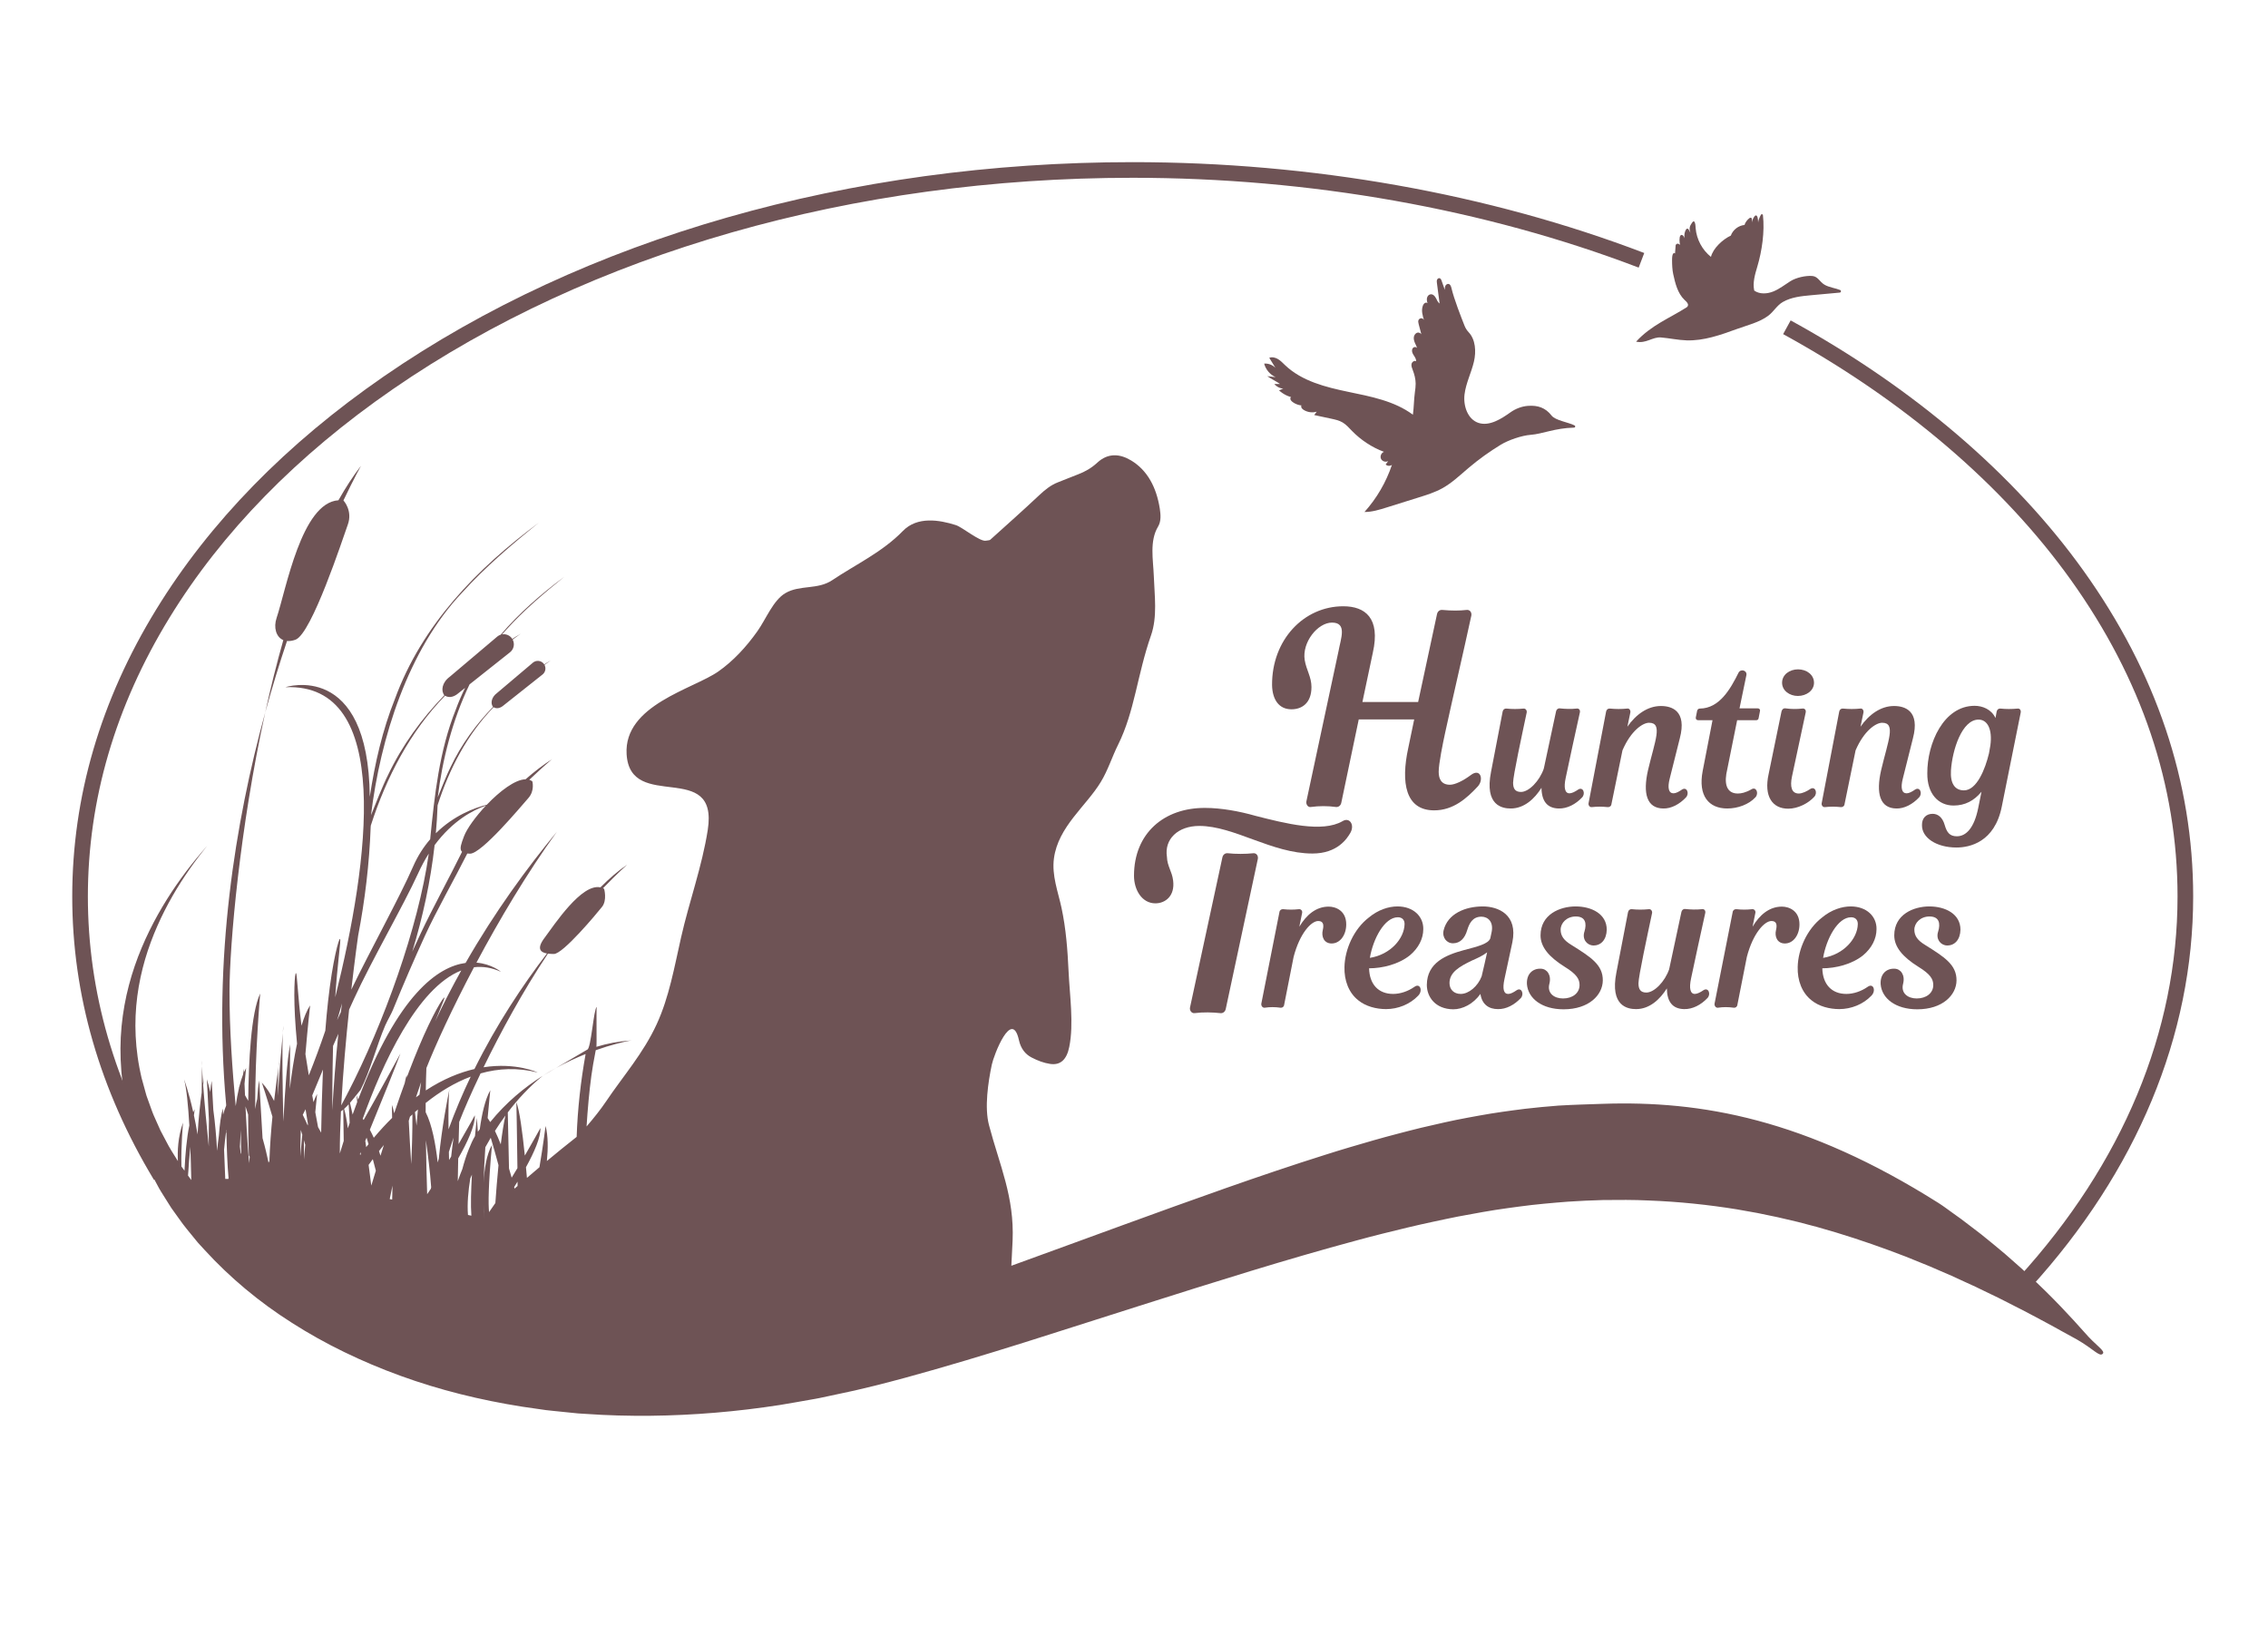<svg xmlns="http://www.w3.org/2000/svg" version="1.1" xmlns:xlink="http://www.w3.org/1999/xlink" xmlns:svgjs="http://svgjs.dev/svgjs" width="870.235" height="623.622"><svg version="1.1" id="SvgjsSvg1126" xmlns="http://www.w3.org/2000/svg" xmlns:xlink="http://www.w3.org/1999/xlink" x="0px" y="0px" viewBox="0 0 870.235 623.622" enable-background="new 0 0 870.235 623.622" xml:space="preserve">
<g>
	<path fill="#6e5355" d="M647.18,117.891c-6.593,4.208-13.588,6.837-19.407,13.18c3.853,0.828,6.281-1.881,9.551-1.611
		c3.268,0.27,6.495,0.999,9.772,1.111c6.656,0.228,13.108-2.081,19.367-4.358c3.946-1.436,8.637-2.552,11.997-5.069
		c2.14-1.601,3.304-3.959,5.619-5.292c3.247-1.868,7.111-2.251,10.841-2.593l11-1.008c0.535-0.049,0.643-0.774,0.148-0.986
		c-1.58-0.677-4.254-1.012-5.983-2.032c-1.905-1.125-2.522-3.188-4.729-3.361c-2.545-0.199-6.209,0.634-8.368,1.996
		c-2.16,1.361-4.185,2.983-6.55,3.94c-2.366,0.957-5.246,1.139-7.334-0.329c-0.672-3.024,0.3-6.248,1.185-9.215
		c1.788-5.989,2.866-13.416,2.152-19.731c-0.045-0.391-0.564-0.5-0.759-0.158c-0.545,0.956-1.064,2.28-1.068,2.993
		c-0.084-1.576-0.229-2.877-1.009-2.7c-0.487,0.11-1.739,2.365-1.275,3.262c-0.162-0.426-0.097-1.239-0.12-1.903
		c-0.013-0.42-0.479-0.66-0.83-0.428c-0.907,0.604-1.81,1.848-2.004,2.703c-2.332,0.219-4.466,1.877-5.257,4.081
		c-3.146,1.468-6.815,4.883-7.624,8.166c-3.343-2.659-5.522-6.736-5.875-10.993c-0.052-0.64-0.053-2.287-0.635-2.607
		c-0.409-0.226-0.973,0.841-1.217,1.238c-0.621,1.017-0.566,2.162-0.125,3.133c-0.244-0.339-0.488-0.849-0.733-1.309
		c-0.199-0.372-0.719-0.385-0.945-0.029c-0.616,0.973-0.841,2.384-0.553,3.412c-0.26-0.772-1.063-1.743-1.641-1.01
		c-0.506,0.639-0.378,2.757-0.118,3.53l-0.525-0.32c-0.5-0.305-1.144,0.026-1.188,0.609l-0.231,3.021
		c-0.639-0.412-1.136,0.137-1.136,2.565c0,1.674,0.084,3.757,0.444,5.392c0.785,3.551,1.688,7.32,4.308,9.845
		c0.503,0.487,1.086,0.947,1.323,1.607C647.814,117.099,647.598,117.624,647.18,117.891"></path>
	<path fill="#6e5355" d="M561.945,124.957c0.364,0.921,0.893,1.771,1.573,2.49c2.647,2.792,2.938,7.373,2.044,11.233
		c-0.989,4.276-3.094,8.28-3.621,12.637c-0.525,4.357,1.182,9.521,5.344,10.913c4.277,1.431,9.019-1.729,12.22-4.004
		c2.013-1.432,4.364-2.352,6.829-2.528c3.765-0.269,6.695,0.728,9.022,3.743c1.431,1.854,6.465,2.56,8.828,3.77
		c0.406,0.207,0.255,0.821-0.199,0.832c-7.481,0.193-12.122,2.441-16.659,2.768c-3.403,0.245-8.555,2.019-11.471,3.793
		c-4.367,2.656-8.524,5.655-12.425,8.959c-3.231,2.739-6.323,5.715-10.033,7.763c-2.834,1.564-5.947,2.541-9.037,3.506
		c-4.129,1.292-8.257,2.583-12.386,3.875c-2.746,0.858-5.546,1.726-8.424,1.71c4.698-5.232,8.31-11.433,10.546-18.099
		c-0.643,0.561-1.857,0.501-2.41-0.15c0.326-0.43,0.654-0.86,0.98-1.291c-0.937,0.554-2.309,0.129-2.768-0.857
		c-0.459-0.985,0.099-2.309,1.123-2.67c-4.597-1.743-8.805-4.501-12.237-8.019c-1.149-1.178-2.237-2.459-3.658-3.289
		c-1.317-0.768-2.836-1.098-4.327-1.418l-6.54-1.4l0.973-1.293c-1.671,0.499-3.553,0.239-5.025-0.693
		c-0.514-0.325-1.025-0.838-0.943-1.44c0.082-0.601,1.143-0.83,1.248-0.233c-1.626,0.102-3.282-0.398-4.581-1.38
		c-0.465-0.353-0.924-0.872-0.816-1.446c0.109-0.574,1.137-0.748,1.214-0.169c-2.067-0.404-4.017-1.389-5.567-2.812
		c0.544-0.229,1.088-0.458,1.631-0.687c-1.315-0.073-2.588-0.726-3.415-1.752l2.157-0.021c-1.607-1.151-3.274-1.848-4.882-2.999
		l3.217,0.395c-2.146-0.963-3.814-2.933-4.41-5.209c1.587-0.127,3.218,0.488,4.325,1.632l-2.369-3.857
		c1.116-0.42,2.396-0.093,3.41,0.53c1.017,0.622,1.835,1.512,2.7,2.332c6.428,6.096,15.487,8.386,24.163,10.189
		c8.674,1.803,17.738,3.493,24.845,8.785c0.397-2.877,0.374-5.824,0.771-8.701c0.147-1.063,0.295-2.129,0.286-3.201
		c-0.015-1.796-0.469-3.566-1.118-5.239c-0.29-0.748-0.626-1.54-0.466-2.326c0.16-0.785,1.088-1.455,1.771-1.034
		c0.029-0.639-0.271-1.245-0.607-1.79c-0.337-0.544-0.722-1.073-0.896-1.689c-0.175-0.616-0.082-1.36,0.413-1.765
		c0.493-0.405,1.412-0.221,1.551,0.404c-0.217-0.744-0.598-1.428-0.903-2.14c-0.305-0.713-0.542-1.485-0.446-2.254
		c0.097-0.769,0.594-1.529,1.342-1.734c0.746-0.204,1.666,0.348,1.671,1.122c-0.388-1.474-0.774-2.948-1.16-4.423
		c-0.138-0.524-0.271-1.102-0.034-1.589c0.212-0.433,0.72-0.701,1.198-0.631c0.476,0.071,0.885,0.475,0.962,0.951
		c-0.605-1.875-1.208-3.925-0.517-5.77c0.196-0.523,0.552-1.052,1.097-1.173c0.545-0.121,1.192,0.442,0.961,0.949
		c-0.371-0.969-0.75-1.995-0.384-3.033c0.169-0.48,0.529-0.894,1.012-1.056c1.046-0.352,1.868,0.518,2.334,1.384
		c0.403,0.747,0.715,1.6,1.408,2.092c-0.318-2.605-0.713-5.267-1.031-7.872c-0.05-0.413-0.098-0.843,0.045-1.233
		c0.146-0.389,0.546-0.718,0.952-0.632c0.438,0.093,0.655,0.578,0.803,1.001c0.406,1.158,0.813,2.316,1.218,3.474
		c-0.001-0.511,0.003-1.041,0.218-1.505c0.214-0.464,0.701-0.844,1.207-0.761c0.694,0.114,0.979,0.938,1.14,1.624
		C557.918,114.765,560.688,121.781,561.945,124.957"></path>
	<path fill="#6e5355" d="M779.051,494.071l-4.436-4.041c39.847-43.748,60.909-94.27,60.909-146.102
		c0-42.619-13.779-83.489-40.952-121.474c-26.001-36.347-64.17-68.946-110.382-94.275l2.884-5.261
		c46.997,25.758,85.855,58.97,112.377,96.045c27.917,39.025,42.073,81.069,42.073,124.965
		C841.524,397.28,819.921,449.199,779.051,494.071"></path>
	<path fill="#6e5355" d="M59.068,452.621c-20.802-34.446-31.35-71.017-31.35-108.691c0-38.19,10.828-75.219,32.183-110.061
		c20.563-33.549,49.973-63.661,87.414-89.497c76.783-52.987,178.816-82.168,287.306-82.168c68.67,0,136.543,12.052,196.28,34.854
		l-2.139,5.605C569.7,80.12,502.568,68.204,434.621,68.204c-107.284,0-208.108,28.804-283.899,81.106
		c-36.747,25.358-65.583,54.863-85.706,87.695c-20.768,33.884-31.298,69.858-31.298,106.925c0,36.566,10.257,72.092,30.486,105.59
		L59.068,452.621z"></path>
	<path fill="#6e5355" d="M607.043,305.93c-2.42,2.569-5.671,4.31-8.923,4.233c-4.461-0.075-6.578-2.797-6.653-7.939
		c-2.646,4.235-6.653,7.939-11.796,7.939c-3.175,0-10.131-1.058-7.56-14.063l4.46-23.136c0.152-0.757,0.757-1.21,1.438-1.135
		c2.116,0.227,4.386,0.227,6.578,0c0.83-0.075,1.36,0.757,1.209,1.513c-1.814,8.619-5.218,24.27-5.218,26.917
		c0,2.268,0.757,3.553,3.026,3.553c3.023,0,7.105-4.159,8.77-8.998c0-0.151,0-0.226,0.075-0.378l4.613-21.548
		c0.15-0.681,0.68-1.21,1.436-1.134c2.042,0.226,4.386,0.302,6.427,0.075c0.983-0.151,1.438,0.605,1.286,1.437
		c-1.513,6.728-4.234,19.356-5.443,25.102c-0.832,3.856-0.303,5.973,1.436,5.973c0.907,0,2.117-0.604,3.327-1.436
		C607.421,301.695,608.479,304.417,607.043,305.93"></path>
	<path fill="#6e5355" d="M646.89,305.93c-2.42,2.569-5.596,4.31-8.695,4.233c-6.276-0.075-7.938-5.67-5.822-14.819
		c2.646-11.19,5.747-18.071,0.378-18.071c-2.419,0-6.955,3.024-10.207,10.586l-4.234,20.64c-0.074,0.757-0.756,1.21-1.437,1.135
		c-2.117-0.226-4.006-0.226-6.124,0c-0.832,0.075-1.361-0.756-1.21-1.513l6.729-35.157c0.15-0.757,0.757-1.21,1.437-1.135
		c2.268,0.227,4.461,0.227,6.654,0c0.831-0.151,1.359,0.681,1.209,1.513l-1.134,5.444c3.251-4.689,7.787-7.939,12.853-7.939
		c4.084,0,10.057,1.739,7.259,12.399l-3.854,15.349c-0.984,3.781-0.378,5.746,1.436,5.746c0.907,0,2.041-0.604,3.251-1.436
		C647.268,301.695,648.326,304.417,646.89,305.93"></path>
	<path fill="#6e5355" d="M675.318,272.736l-0.528,2.722c-0.075,0.606-0.453,0.832-0.983,0.832h-7.259l-4.158,20.641
		c-0.757,4.764,0.756,7.486,4.385,7.486c1.285,0,2.949-0.303,5.218-1.587c1.89-1.21,2.948,1.511,1.588,3.023
		c-2.494,2.722-6.73,4.31-10.813,4.31c-7.106,0-11.265-4.839-9.451-14.365l3.78-19.508h-5.519c-0.53,0-0.984-0.378-0.907-0.983
		l0.528-2.646c0.151-0.529,0.529-0.832,1.059-0.832c7.484-0.075,11.72-7.485,14.82-13.76c0.832-1.589,3.326-0.909,3.023,0.907
		l-2.646,12.778h7.031C675.017,271.754,675.47,272.207,675.318,272.736"></path>
	<path fill="#6e5355" d="M678.646,296.856l4.916-23.892c0.152-0.757,0.755-1.361,1.587-1.21c2.118,0.303,4.311,0.303,6.352,0.075
		c1.059-0.151,1.513,0.606,1.361,1.438c-1.361,6.501-4.386,20.414-5.293,24.724c-0.756,3.705-0.226,6.427,2.646,6.427
		c1.36,0,3.177-0.908,4.386-1.739c1.89-1.21,2.949,1.511,1.511,3.023c-2.267,2.496-6.275,4.538-9.979,4.538
		C680.158,310.24,676.682,305.628,678.646,296.856 M683.787,261.925c0-3.1,2.874-5.142,6.124-5.142c3.252,0,6.125,2.042,6.125,5.142
		c0,3.023-2.947,5.065-6.2,5.065C686.661,266.99,683.787,264.948,683.787,261.925"></path>
	<path fill="#6e5355" d="M736.336,305.93c-2.419,2.569-5.596,4.31-8.693,4.233c-6.277-0.075-7.94-5.67-5.823-14.819
		c2.646-11.19,5.746-18.071,0.378-18.071c-2.42,0-6.956,3.024-10.207,10.586l-4.235,20.64c-0.074,0.757-0.756,1.21-1.437,1.135
		c-2.116-0.226-4.006-0.226-6.123,0c-0.832,0.075-1.361-0.756-1.21-1.513l6.729-35.157c0.151-0.757,0.756-1.21,1.436-1.135
		c2.269,0.227,4.462,0.227,6.654,0c0.832-0.151,1.36,0.681,1.21,1.513l-1.135,5.444c3.252-4.689,7.788-7.939,12.854-7.939
		c4.083,0,10.056,1.739,7.259,12.399l-3.855,15.349c-0.984,3.781-0.379,5.746,1.436,5.746c0.909,0,2.042-0.604,3.252-1.436
		C736.714,301.695,737.773,304.417,736.336,305.93"></path>
	<path fill="#6e5355" d="M775.352,273.342l-7.259,36.066c-2.723,13.685-12.325,15.726-17.391,15.726
		c-7.711,0-13.307-3.779-13.231-8.544c-0.075-2.722,1.588-4.385,4.082-4.385c2.042,0,3.781,1.361,4.613,4.234
		s1.89,4.386,4.688,4.386c3.629,0,6.653-3.327,8.165-10.737l1.285-6.351c-2.873,3.478-6.352,5.292-10.735,5.292
		c-5.823,0-10.132-4.536-10.058-12.325c-0.074-11.568,6.276-25.933,18.146-25.933c2.95,0,6.429,1.285,8.016,4.687l0.453-2.494
		c0.152-0.757,0.757-1.21,1.438-1.135c2.116,0.227,4.309,0.227,6.652,0C775.049,271.754,775.503,272.51,775.352,273.342
		 M763.178,288.993l0.528-3.025c0.832-6.123-1.057-9.904-4.536-9.904c-6.351,0-10.055,11.568-10.585,19.507
		c-0.303,4.914,1.438,7.636,4.99,7.636C758.49,303.207,761.741,295.042,763.178,288.993"></path>
	<path fill="#6e5355" d="M516.55,354.612c0,4.083-2.344,7.334-5.594,7.334c-2.95,0-4.009-2.646-3.403-5.141
		c0.379-1.664,0.453-3.478-1.738-3.478c-2.723,0-7.107,4.763-9.451,13.761l-3.629,18.373c-0.076,0.756-0.682,1.209-1.362,1.133
		c-2.192-0.302-4.082-0.302-6.124,0c-0.832,0.076-1.361-0.754-1.286-1.511l6.957-35.158c0.075-0.757,0.756-1.21,1.438-1.135
		c2.041,0.227,3.931,0.227,6.048,0c0.833-0.075,1.436,0.68,1.209,1.512l-1.057,5.217c2.645-4.461,6.351-7.712,11.265-7.712
		C512.467,347.808,516.55,349.319,516.55,354.612"></path>
	<path fill="#6e5355" d="M540.973,366.484c-4.309,3.477-10.586,4.988-15.651,4.988c0.151,6.2,3.63,9.829,9.227,9.829
		c2.72,0,5.668-0.98,8.165-2.721c2.191-1.588,3.326,1.511,1.436,3.402c-3.176,3.328-7.788,5.141-12.324,5.141
		c-3.779,0-7.787-1.057-10.586-3.326c-3.705-2.874-5.519-7.637-5.367-12.854c0.15-6.73,3.553-14.518,9.376-18.978
		c3.552-2.948,7.56-4.234,10.963-4.234c6.125,0,9.979,3.854,9.903,8.694C546.113,360.207,544.225,363.761,540.973,366.484
		 M536.36,351.89c-5.142,0-9.525,8.317-10.735,15.576c8.014-1.285,13.155-7.484,13.307-12.853
		C539.007,352.949,538.024,351.89,536.36,351.89"></path>
	<path fill="#6e5355" d="M583.543,382.891c-2.42,2.571-5.596,4.31-8.771,4.234c-3.479,0-6.125-1.739-6.729-5.823
		c-2.8,3.933-6.882,5.898-10.436,5.898c-6.881-0.075-10.131-4.764-10.131-9.376c0.076-8.619,7.485-11.491,14.138-13.308
		c5.444-1.435,9.451-2.419,10.207-4.536l0.454-2.116c0.984-4.234-1.361-6.199-3.854-6.199c-3.479,0-4.688,2.721-5.445,5.141
		c-0.982,3.327-2.797,4.99-5.368,5.066c-2.495,0.074-4.31-2.194-3.705-4.916c1.513-6.427,8.318-9.225,15.047-9.225
		c5.898,0,13.533,3.102,11.341,13.763l-3.023,14.062c-0.833,3.857-0.303,5.746,1.436,5.746c0.908,0,2.042-0.604,3.251-1.436
		C583.846,378.656,584.903,381.379,583.543,382.891 M568.496,374.572c0-0.073,0.076-0.148,0.076-0.301
		c0.756-3.177,1.438-6.125,2.04-8.923c-1.737,1.362-3.854,2.27-5.896,3.175c-4.688,2.271-8.543,4.462-8.543,8.62
		c0,2.42,1.664,4.158,4.309,4.158C563.582,381.302,567.06,378.354,568.496,374.572"></path>
	<path fill="#6e5355" d="M585.888,377.598c-0.227-3.854,2.117-6.125,5.368-5.974c2.344,0.077,4.084,2.42,3.252,5.747
		c-0.982,3.705,1.891,5.67,5.217,5.67c3.63,0,6.352-2.04,6.352-5.14c0-2.27-1.059-4.158-5.748-7.032
		c-6.047-3.781-9.223-7.636-9.223-12.023c0-8.089,7.484-11.113,13.459-11.113c6.124,0,11.944,2.874,11.944,8.923
		c-0.073,3.78-2.192,6.2-5.292,6.048c-2.42-0.151-4.233-2.496-3.251-5.368c0.907-3.024,0.453-5.748-3.327-5.748
		c-3.479,0-5.82,2.496-5.82,5.068c0,2.342,1.21,4.082,4.082,5.82c7.336,4.612,12.175,7.561,12.098,13.686
		c-0.077,5.595-5.369,11.04-15.047,11.04C591.634,387.201,586.341,383.041,585.888,377.598"></path>
	<path fill="#6e5355" d="M655.147,382.891c-2.42,2.57-5.671,4.311-8.923,4.233c-4.46-0.075-6.576-2.796-6.652-7.938
		c-2.646,4.233-6.653,7.938-11.795,7.938c-3.176,0-10.131-1.057-7.562-14.062l4.46-23.138c0.153-0.757,0.758-1.21,1.438-1.135
		c2.116,0.229,4.387,0.229,6.579,0c0.829-0.075,1.361,0.757,1.208,1.513c-1.813,8.619-5.218,24.271-5.218,26.917
		c0,2.27,0.758,3.554,3.026,3.554c3.023,0,7.107-4.158,8.771-8.997c0-0.152,0-0.228,0.073-0.378l4.613-21.55
		c0.153-0.681,0.682-1.21,1.437-1.134c2.041,0.228,4.388,0.304,6.428,0.075c0.981-0.151,1.437,0.606,1.284,1.438
		c-1.512,6.727-4.232,19.355-5.443,25.101c-0.832,3.857-0.302,5.973,1.437,5.973c0.908,0,2.116-0.603,3.327-1.435
		C655.526,378.657,656.585,381.378,655.147,382.891"></path>
	<path fill="#6e5355" d="M690.458,354.612c0,4.083-2.346,7.334-5.595,7.334c-2.951,0-4.009-2.646-3.404-5.141
		c0.379-1.664,0.453-3.478-1.736-3.478c-2.724,0-7.109,4.763-9.452,13.761l-3.63,18.373c-0.075,0.756-0.681,1.209-1.362,1.133
		c-2.19-0.302-4.081-0.302-6.124,0c-0.832,0.076-1.361-0.754-1.285-1.511l6.956-35.158c0.076-0.757,0.756-1.21,1.438-1.135
		c2.04,0.227,3.93,0.227,6.048,0c0.832-0.075,1.437,0.68,1.21,1.512l-1.059,5.217c2.646-4.461,6.351-7.712,11.267-7.712
		C686.374,347.808,690.458,349.319,690.458,354.612"></path>
	<path fill="#6e5355" d="M714.879,366.484c-4.309,3.477-10.586,4.988-15.65,4.988c0.151,6.2,3.631,9.829,9.226,9.829
		c2.721,0,5.67-0.98,8.166-2.721c2.19-1.588,3.325,1.511,1.435,3.402c-3.176,3.328-7.788,5.141-12.323,5.141
		c-3.78,0-7.788-1.057-10.587-3.326c-3.704-2.874-5.519-7.637-5.367-12.854c0.151-6.73,3.553-14.518,9.377-18.978
		c3.551-2.948,7.559-4.234,10.963-4.234c6.124,0,9.98,3.854,9.904,8.694C720.021,360.207,718.131,363.761,714.879,366.484
		 M710.267,351.89c-5.142,0-9.524,8.317-10.735,15.576c8.014-1.285,13.156-7.484,13.308-12.853
		C712.913,352.949,711.931,351.89,710.267,351.89"></path>
	<path fill="#6e5355" d="M721.608,377.598c-0.227-3.854,2.117-6.125,5.368-5.974c2.344,0.077,4.084,2.42,3.252,5.747
		c-0.981,3.705,1.891,5.67,5.219,5.67c3.628,0,6.35-2.04,6.35-5.14c0-2.27-1.059-4.158-5.747-7.032
		c-6.047-3.781-9.222-7.636-9.222-12.023c0-8.089,7.483-11.113,13.458-11.113c6.124,0,11.944,2.874,11.944,8.923
		c-0.073,3.78-2.192,6.2-5.292,6.048c-2.42-0.151-4.232-2.496-3.252-5.368c0.908-3.024,0.453-5.748-3.327-5.748
		c-3.479,0-5.82,2.496-5.82,5.068c0,2.342,1.211,4.082,4.083,5.82c7.335,4.612,12.174,7.561,12.097,13.686
		c-0.076,5.595-5.368,11.04-15.046,11.04C727.355,387.201,722.062,383.041,721.608,377.598"></path>
	<path fill="#6e5355" d="M567.036,301.7c-4.214,4.535-9.396,9.179-16.738,9.179c-11.018,0-12.853-10.584-9.937-23.974l2.269-10.908
		h-21.277l-6.695,31.966c-0.217,1.081-1.08,1.728-2.052,1.621c-3.132-0.433-6.479-0.433-9.611,0
		c-1.188,0.216-1.943-1.08-1.729-2.161l12.312-57.561c0.863-4.86,3.456-11.016-2.482-11.016c-5.507,0-11.557,7.56-10.478,14.365
		c0.648,3.886,2.594,6.479,2.594,10.367c0,6.156-3.673,8.531-7.668,8.531c-4.86,0-7.345-3.78-7.451-9.286
		c-0.109-17.389,12.203-30.24,27.321-30.24c8.315,0,14.364,4.428,11.339,17.819l-3.994,18.9h21.383l7.236-33.696
		c0.216-1.079,1.078-1.728,2.051-1.619c3.564,0.324,6.48,0.324,9.395,0c1.189-0.109,1.944,0.972,1.731,2.161
		c-3.243,15.01-6.806,30.021-10.045,44.926c-0.865,3.995-2.484,11.879-2.484,15.01c0,2.809,1.079,4.967,4.32,4.967
		c1.942,0,5.076-1.512,8.099-3.779C568.115,294.572,569.411,299.109,567.036,301.7"></path>
	<path fill="#6e5355" d="M435.118,335.97c0-16.31,11.556-26.135,27.324-26.027c6.155,0,13.176,1.295,19.225,3.022
		c11.445,2.916,25.702,6.589,33.478,2.055c2.592-1.621,4.752,1.295,3.024,4.428c-1.295,2.267-4.967,7.991-14.58,7.991
		c-15.55,0-30.023-10.584-43.414-10.584c-8.207,0-13.5,5.076-12.419,11.879c0.108,3.564,1.943,5.507,2.375,9.072
		c0.756,5.938-3.023,8.746-6.802,8.746C438.143,346.552,435.118,341.368,435.118,335.97 M456.608,386.51l12.421-57.561
		c0.218-1.08,1.079-1.728,2.053-1.621c2.916,0.326,6.804,0.326,9.828,0c1.187-0.106,1.942,0.972,1.727,2.161l-12.311,57.561
		c-0.218,1.081-1.079,1.729-2.053,1.621c-3.024-0.323-6.588-0.432-9.936,0C457.15,388.778,456.395,387.591,456.608,386.51"></path>
	<path fill="#6e5355" d="M106.856,409.354c0.208-1.413,0.335-2.208,0.335-2.208C107.054,407.562,106.943,408.32,106.856,409.354
		 M213.358,409.696c-1.687,0.927-3.391,1.917-5.103,2.999L213.358,409.696z M108.505,396.298c0.173-1.804,0.28-2.822,0.28-2.822
		C108.666,394.006,108.574,394.976,108.505,396.298 M78.244,413.373c0.071-0.482,0.149-0.941,0.237-1.367
		C78.48,412.006,78.392,412.491,78.244,413.373 M77.578,406.83c-0.065,0.42-0.082,1.182-0.059,2.219
		C77.551,407.629,77.578,406.83,77.578,406.83 M133.244,418.937c-0.07-0.348-0.142-0.627-0.217-0.823
		C133.026,418.113,133.105,418.403,133.244,418.937 M172.452,417.822c0.077-0.369,0.12-0.569,0.12-0.569
		C172.527,417.399,172.488,417.592,172.452,417.822 M799.651,510.938c-4.811-5.384-11.959-13.277-22.088-22.561
		c-1.242-1.188-2.58-2.341-3.937-3.545c-1.364-1.202-2.764-2.435-4.195-3.695c-2.899-2.491-6.034-5.003-9.296-7.653
		c-1.677-1.279-3.386-2.584-5.128-3.915c-0.876-0.664-1.762-1.336-2.655-2.013c-0.905-0.663-1.833-1.316-2.766-1.979
		c-1.878-1.324-3.717-2.769-5.734-4.044c-51.086-32.28-91.111-39.363-128.974-38.072c-5.536,0.188-11.165,0.339-16.849,0.674
		c-1.421,0.123-2.847,0.245-4.277,0.367c-0.715,0.06-1.432,0.122-2.147,0.181c-0.716,0.064-1.435,0.157-2.154,0.229
		c-1.436,0.15-2.878,0.305-4.324,0.458c-1.445,0.161-2.896,0.377-4.348,0.56c-2.904,0.354-5.825,0.842-8.76,1.273
		c-1.466,0.224-2.936,0.509-4.409,0.76c-1.472,0.256-2.949,0.507-4.428,0.809c-5.926,1.077-11.886,2.473-17.91,3.874
		c-3.003,0.788-6.035,1.464-9.063,2.314c-1.519,0.407-3.041,0.786-4.566,1.211c-1.524,0.425-3.051,0.852-4.583,1.279
		c-6.121,1.765-12.31,3.559-18.546,5.555c-24.953,7.854-50.956,17.259-78.077,27.124c-13.881,5.024-27.987,10.269-42.383,15.45
		c0.156-3.226,0.35-6.455,0.481-9.693c0.689-16.822-4.983-28.801-9.056-44.239c-1.795-6.771-0.344-16.461,1.071-23.207
		c0.741-3.576,7.687-21.798,10.418-9.389c0.721,3.266,2.496,5.411,4.824,6.616c2.266,1.184,4.682,2.123,7.126,2.477
		c3.955,0.602,6.383-1.628,7.353-6.524c1.805-8.835,0.151-19.941-0.259-28.896c-0.389-8.337-0.993-16.445-2.726-24.513
		c-1.317-6.147-3.775-12.365-2.891-18.931c1.662-12.229,12.347-19.976,17.993-29.321c2.726-4.465,4.29-9.589,6.619-14.263
		c6.371-12.813,7.335-26.792,12.633-41.952c2.509-7.182,1.344-15.163,1.073-22.766c-0.244-6.333-1.707-13.421,1.653-19.012
		c1.172-1.957,1.001-4.468,0.654-6.78c-1.313-8.382-4.862-14.842-11.004-18.54c-4.242-2.564-8.852-3.022-13.021,0.868
		c-2.256,2.079-4.681,3.436-7.291,4.437c-2.598,0.985-5.188,2.082-7.797,3.082c-2.637,1.016-4.879,2.793-7.098,4.875
		c-6.216,5.85-12.535,11.459-18.833,17.131c-0.304,0.286-0.808,0.2-1.692,0.381c-2.318,0.458-9.002-5.183-11.565-5.988
		c-6.287-1.994-14.757-3.428-20.266,2.235c-7.926,8.162-18.148,12.871-27.114,18.893c-5.649,3.784-12.388,1.705-17.987,4.971
		c-4.699,2.754-7.414,9.929-10.746,14.619c-4.312,6.084-9.313,11.47-14.996,15.445c-9.622,6.75-36.328,12.843-35.186,31.737
		c1.361,22.53,35.416,1.75,31.13,29.099c-2.189,13.982-7.135,27.498-10.239,41.213c-2.57,11.334-4.566,22.883-9.336,33.238
		c-5.168,11.256-12.888,19.904-19.512,29.759c-1.925,2.86-4.445,6.054-7.406,9.502c0.412-6.502,0.996-13.24,1.831-19.41
		c0.346-2.555,0.91-5.892,1.683-9.842c5.795-2.056,10.362-3.11,12.559-3.553c0.926-0.188,1.432-0.267,1.432-0.267l-0.506,0.079
		c-4.705,0.323-9.105,1.176-13.227,2.439c0.165-0.828-0.067-14.389,0.116-15.262c-1.133,0.538-2.192,16.123-3.627,16.338
		l-11.964,7.031c3.955-2.17,7.802-3.934,11.334-5.344c-1.847,10.282-3.068,20.918-3.438,31.784
		c-3.987,3.134-7.862,6.291-11.426,9.258c0.485-4.823,0.494-9.625-0.494-13.453c0,0-0.903,7.271-2.357,15.841
		c-1.703,1.435-3.311,2.806-4.8,4.084c-0.119-1.364-0.243-2.732-0.37-4.093c3.183-5.771,5.681-11.493,5.54-15.038
		c0,0-2.437,4.495-5.976,10.577c-0.942-9.227-2.057-17.396-3.247-20.496c0,0,0.27,12.396,0.407,25.31
		c-0.716,1.194-1.457,2.419-2.214,3.652c-0.324-1.167-0.665-2.343-1.018-3.52l-0.47-21.514c3.825-5.045,8.277-9.874,13.426-14.049
		c-7.012,4.435-14.09,10.233-20.161,17.763c-0.327-0.544-0.658-1.065-0.994-1.554c0.548-6.284,1.027-10.673,1.027-10.673
		c-2.005,3.575-3.259,9.162-4.044,14.989c-0.252,0.294-0.499,0.606-0.739,0.935l-0.389-5.317c0,0-0.317,2.817-0.714,7.007
		c-0.859,1.462-1.631,3.133-2.323,4.919c-0.993,2.414-1.831,5.074-2.531,7.726c-0.621,1.499-1.204,3.041-1.744,4.631
		c0.035-2.621,0.095-5.653,0.165-8.731c3.568-6.261,6.529-12.677,6.375-16.528c0,0-2.558,4.721-6.239,11.03
		c0.082-3.158,0.167-6.123,0.237-8.475c1.724-4.465,4.549-10.987,8.211-18.635c6.883-1.944,14.223-2.305,21.928-0.339
		c0,0-8.197-3.965-20.792-2.015c6.399-13.144,15.054-29.141,24.708-43.598c0.731,0.098,1.518,0.13,2.272,0.135
		c3.518,0.021,16.417-15.479,18.471-18.063c2.054-2.583,0.814-6.925,0.814-6.925c-0.145-0.087-0.295-0.149-0.443-0.22
		c5.69-5.89,9.308-9.067,9.308-9.067c-3.417,2.319-6.859,5.282-10.284,8.723c-7.258-1.598-17.616,14.247-21.487,19.428
		c-3.094,4.14-1.496,5.5,0.978,5.931c-9.298,12.134-19.293,27.118-27.829,44.329c-5.601,1.296-11.915,3.79-18.664,8.208
		c0.042-3.056,0.115-5.955,0.226-8.579c3.406-8.625,9.836-22.722,18.265-38.674c3.33-0.398,6.784,0.116,10.35,1.75
		c0,0-3.566-3.037-9.414-3.516c8.646-16.219,19.282-34.186,30.853-50.187c-11.374,13.741-23.804,30.711-35.019,50.299
		c-10.527,1.416-25.867,11.938-41.24,52.438c-0.2-0.747-0.385-1.296-0.554-1.603c0,0,0.077,0.935,0.203,2.538
		c-0.582,1.552-1.164,3.141-1.745,4.777c-0.367-1.674-0.715-3.182-1.023-4.477c1.693-1.938,3.308-4.103,4.06-4.986
		c3.6-6.938,6.269-17.247,9.36-24.445l0.003,0.002c0.032-0.079,0.067-0.161,0.103-0.245c0.023-0.056,0.048-0.109,0.071-0.167
		c0.764-1.726,2.241-4.248,2.895-5.851c4.199-10.284,8.072-19.207,12.296-28.458c4.175-9.149,11.568-22.22,16.232-31.499
		c0.307,0.032,0.641,0.052,1.013,0.061c4.464,0.104,19.847-18.449,22.398-21.315c2.551-2.868,1.541-6.427,1.541-6.427
		c-0.353-0.277-0.744-0.468-1.163-0.601c5.413-5.155,8.69-7.886,8.69-7.886c-3.372,2.156-6.756,4.748-10.13,7.693
		c-4.05,0.072-9.945,4.604-14.879,9.773c-4.787,1.178-12.705,4.17-19.543,10.934c0.308-3.45,0.531-6.912,0.657-10.382
		c0.011-0.144,0.025-0.288,0.036-0.432c4.491-13.979,11.365-27.135,21.463-37.541c0.903,0.543,2.137,0.558,3.455-0.397
		l15.334-12.161c1.127-0.895,1.413-2.45,0.753-3.674c1.884-1.331,0.493-0.418,2.399-1.709c-1.952,1.209-0.596,0.242-2.507,1.539
		c-0.056-0.089-0.103-0.182-0.171-0.266c-1.004-1.266-2.844-1.479-4.11-0.475l-13.784,11.658c-2.298,1.682-2.586,4.087-1.583,5.353
		c0.001,0,0.002,0,0.002,0.001c-6.534,6.746-12.159,14.399-16.308,23.136c-1.376,2.688-3.783,8.745-4.892,11.534
		c1.697-14.098,5.587-29.634,12.2-43.306l15.53-12.317c1.496-1.186,1.875-3.251,1-4.876c2.498-1.765,0.654-0.553,3.182-2.266
		c-2.589,1.602-0.791,0.322-3.326,2.041c-0.075-0.117-0.138-0.24-0.227-0.353c-0.912-1.151-2.344-1.644-3.696-1.414
		c0.529-0.602,1.066-1.196,1.614-1.775c6.741-7.466,14.432-13.991,22.247-20.294c-8.873,6.577-17.246,13.894-24.387,22.201
		c-0.434,0.138-0.853,0.352-1.231,0.652l-18.292,15.47c-3.049,2.233-3.433,5.423-2.1,7.103c0.001,0,0.001,0.001,0.003,0.002
		c-8.672,8.952-16.137,19.107-21.642,30.701c-1.825,3.567-5.02,11.605-6.491,15.306c3.537-29.381,14.235-63.479,34.87-85.281
		c8.944-9.906,19.151-18.566,29.522-26.929c-23.757,17.606-44.822,39.213-55.187,67.539c-4.845,12.071-7.704,24.753-9.684,37.608
		c-0.489-52.517-32.375-42.028-32.375-42.028c41.414-1.767,32.125,66.734,19.129,118.933c0.211-3.163,0.442-6.056,0.671-8.605
		c0.256-2.849,0.51-5.265,0.725-7.271c0.215-2.005,0.379-3.595,0.469-4.69c0.088-1.095,0.092-1.702-0.018-1.793
		c-0.111-0.09-0.335,0.35-0.641,1.324c-0.31,0.978-0.709,2.507-1.152,4.53c-0.443,2.028-0.924,4.555-1.408,7.577
		c-0.484,3.021-0.958,6.508-1.388,10.38c-0.39,3.495-0.753,7.315-1.067,11.388c-1.952,5.758-4.063,11.463-6.327,17.111
		c-0.464-2.771-0.896-5.439-1.282-7.974c-0.009-0.056-0.016-0.106-0.024-0.159c0.914-10.93,1.806-18.69,1.806-18.69
		c-1.233,1.844-2.329,4.538-3.305,7.808c-0.361-2.953-0.654-5.659-0.884-8.029c-0.246-2.519-0.424-4.664-0.566-6.442
		c-0.144-1.778-0.26-3.19-0.363-4.158c-0.104-0.967-0.201-1.493-0.312-1.559c-0.111-0.059-0.232,0.361-0.339,1.258
		c-0.108,0.902-0.204,2.297-0.257,4.132c-0.052,1.836-0.054,4.114,0.023,6.823c0.075,2.705,0.237,5.818,0.499,9.256
		c0.135,1.775,0.295,3.646,0.481,5.589c-1.12,5.27-2.034,11.271-2.776,17.341c0.06-9.406,0.133-17.083,0.133-17.083
		c-1.15,5.841-2.001,17.823-2.599,29.639c-0.311-12.97-0.541-27.587-0.213-33.974c-0.427,4.431-1.256,13.614-1.908,24.17
		c-0.013-4.648,0.055-8.657,0.259-11.114c-0.384,2.607-1.044,7.318-1.694,13.004c-1.328-2.664-2.885-5.092-4.704-7.035
		c0,0,1.945,5.743,4.062,13.084c-0.534,5.454-0.985,11.368-1.159,16.988c-0.111,0.213-0.222,0.428-0.333,0.642
		c-0.517-2.5-1.278-5.826-2.301-9.413c-0.634-10.107-1.276-22.146-1.276-22.146c-0.352,1.747-0.603,4.245-0.778,7.167
		c-0.248,0.797-0.509,2.124-0.777,3.828c-0.09-21.826,1.928-44.326,1.928-44.326c-3.527,7.391-4.454,26.183-4.592,41.171
		c-0.398-0.743-0.812-1.458-1.24-2.14c-0.07-1.614-0.132-3.098-0.184-4.404c0.351-3.709,0.607-6.05,0.607-6.05
		c-0.272,0.483-0.529,1.006-0.773,1.559c-0.028-0.825-0.043-1.283-0.043-1.283c-0.132,0.679-0.25,1.437-0.356,2.245
		c-0.569,1.457-1.063,3.098-1.488,4.856c-0.042-0.048-0.081-0.103-0.122-0.149c0,0,0.033,0.094,0.093,0.266
		c-0.534,2.229-0.961,4.647-1.302,7.114c-1.288-13.682-2.42-29.865-2.377-44.149c0.053-17.965,3.94-62.393,13.707-106.875
		c2.672-9.734,5.503-18.887,8.361-27.4c0.949,0.088,2.033-0.052,3.255-0.497c6.214-2.263,18.1-38.701,20.066-44.137
		c1.922-5.315-1.517-9.119-1.671-9.285c4.098-8.59,6.741-13.307,6.741-13.307c-3.051,3.975-5.936,8.421-8.666,13.242
		c-14.172,0.911-20.056,34.208-23.73,45.156c-1.213,3.616-0.224,7.326,2.584,8.486c-2.584,9.089-4.893,18.418-6.941,27.746
		c-11.539,42.05-20.094,94.636-14.994,150.411c0,0.141,0,0.281,0.001,0.426c-0.438,1.052-0.83,2.221-1.178,3.472
		c-0.037-1.468-0.056-2.328-0.056-2.328c-0.721,2.154-1.219,5.927-1.56,10.395c-0.279,1.96-0.498,3.932-0.669,5.816
		c-0.311-5.226-0.773-10.719-1.461-15.707c-0.357-6.205-0.621-11.146-0.621-11.146c-0.229,1.136-0.413,2.591-0.564,4.269
		c-0.388-1.802-0.822-3.451-1.306-4.888c0,0,0.394,6.761,0.803,15.636c-0.066,3.331-0.079,6.814-0.061,10.147
		c-0.775-7.629-1.655-16.765-2.161-23.545c0.08-1.043,0.185-2.011,0.315-2.893c-0.098,0.586-0.221,1.345-0.362,2.261
		c-0.196-2.688-0.327-4.972-0.363-6.585c-0.05,2.145-0.117,5.709-0.14,10.063c-0.572,4.187-1.222,9.871-1.587,16.087
		c-0.444-2.667-0.919-5.116-1.396-7.329c0.193-1.489,0.315-2.347,0.315-2.347c-0.202,0.345-0.392,0.735-0.575,1.156
		c-1.794-8.013-3.519-12.601-3.519-12.601c0.938,3.408,1.58,10.072,2.019,17.653c-1.02,4.847-1.571,11.217-1.86,17.381
		c-0.394-0.545-0.792-1.087-1.178-1.633c-0.215-7.896,0.621-16.809,0.621-16.809c-2.011,5.515-2.16,11.155-1.964,14.764
		c-1.616-2.572-3.264-5.09-4.589-7.743c-0.703-1.328-1.426-2.637-2.092-3.964c-0.603-1.35-1.204-2.696-1.804-4.035
		c-0.296-0.669-0.592-1.336-0.888-2.001c-0.154-0.325-0.285-0.676-0.411-1.032l-0.386-1.057c-0.506-1.404-1.009-2.802-1.51-4.194
		l-0.371-1.04c-0.119-0.344-0.182-0.642-0.276-0.963c-0.174-0.633-0.347-1.264-0.52-1.893c-0.369-1.34-0.737-2.673-1.103-3.999
		c-0.286-1.36-0.611-2.703-0.853-4.051c-0.229-1.353-0.5-2.688-0.659-4.03c-0.747-5.357-1.001-10.632-0.779-15.743
		c0.229-5.11,0.887-10.054,1.901-14.779c2.023-9.461,5.403-18.017,9.276-25.654c3.892-7.644,8.315-14.386,12.807-20.321
		c1.17-1.547,2.343-3.036,3.514-4.479c-1.451,1.646-2.907,3.339-4.364,5.122c-5.032,6.156-10.036,13.185-14.539,21.211
		c-4.483,8.024-8.502,17.063-11.155,27.15c-1.329,5.038-2.298,10.331-2.829,15.828c-0.524,5.496-0.56,11.195-0.085,17.008
		c0.09,1.457,0.297,2.91,0.459,4.379c0.176,1.468,0.439,2.933,0.66,4.412c0.307,1.45,0.615,2.907,0.925,4.369
		c0.144,0.688,0.289,1.378,0.434,2.07c0.08,0.352,0.129,0.677,0.234,1.053l0.327,1.141c0.444,1.527,0.891,3.062,1.339,4.603
		l0.343,1.16c0.112,0.389,0.229,0.775,0.371,1.135c0.27,0.731,0.542,1.467,0.813,2.204c0.55,1.475,1.101,2.958,1.655,4.446
		c0.62,1.466,1.301,2.915,1.958,4.387c1.252,2.971,2.858,5.813,4.421,8.717c0.747,1.473,1.664,2.857,2.545,4.276
		c0.888,1.413,1.782,2.834,2.678,4.259c0.985,1.374,1.973,2.752,2.965,4.134c0.996,1.385,1.977,2.792,3.096,4.104
		c1.091,1.338,2.186,2.681,3.285,4.026l0.828,1.012l0.882,0.97c0.592,0.645,1.186,1.292,1.779,1.938
		c9.495,10.372,20.771,19.887,33.509,27.943c12.697,8.119,26.753,14.904,41.626,20.301c14.876,5.419,30.611,9.305,46.724,11.84
		c2.018,0.292,4.04,0.584,6.064,0.876l3.043,0.438c1.015,0.129,2.033,0.217,3.052,0.327c2.038,0.206,4.08,0.417,6.125,0.625
		l3.073,0.31l3.075,0.192c8.215,0.582,16.482,0.794,24.762,0.717c16.558-0.182,33.175-1.582,49.576-4.129
		c4.09-0.662,8.162-1.412,12.256-2.123c1.019-0.19,2.053-0.34,3.06-0.564l3.032-0.645l6.074-1.297l3.038-0.653l0.761-0.162
		l0.38-0.081c-0.018,0.012,0.453-0.108,0.533-0.127l1.422-0.339l5.722-1.371l6.052-1.544l5.891-1.568
		c31.229-8.525,61.074-18.512,89.989-27.637c28.896-9.168,56.599-17.9,83.115-25.019c6.629-1.817,13.197-3.415,19.692-4.986
		c1.624-0.377,3.246-0.755,4.862-1.131c1.615-0.377,3.229-0.703,4.838-1.061c3.214-0.752,6.42-1.315,9.602-2.004
		c6.373-1.186,12.68-2.367,18.932-3.209c1.563-0.245,3.118-0.435,4.673-0.634c1.553-0.19,3.104-0.418,4.649-0.58
		c3.092-0.305,6.168-0.675,9.225-0.897c1.527-0.12,3.053-0.274,4.572-0.37c1.521-0.087,3.036-0.175,4.545-0.262
		c0.756-0.038,1.512-0.099,2.265-0.128c0.751-0.025,1.503-0.054,2.252-0.08c1.503-0.055,3-0.108,4.491-0.163
		c5.956-0.055,11.852-0.115,17.639,0.183c11.592,0.441,22.817,1.638,33.597,3.37c2.692,0.479,5.356,0.955,7.992,1.424
		c2.633,0.546,5.238,1.086,7.813,1.622c2.57,0.601,5.113,1.196,7.627,1.784c2.506,0.657,4.98,1.308,7.425,1.95
		c9.764,2.709,18.978,5.772,27.604,8.941c2.155,0.813,4.275,1.611,6.359,2.397c2.071,0.839,4.106,1.664,6.106,2.474
		c1.004,0.407,1.998,0.81,2.984,1.208c0.977,0.424,1.942,0.843,2.898,1.258c1.924,0.83,3.811,1.645,5.661,2.442
		c1.833,0.843,3.628,1.67,5.386,2.478c0.883,0.403,1.757,0.802,2.621,1.196c0.433,0.199,0.863,0.395,1.291,0.59
		c0.421,0.206,0.839,0.411,1.255,0.616c1.678,0.809,3.315,1.599,4.913,2.371c1.6,0.773,3.178,1.511,4.668,2.298
		c3.021,1.541,5.879,3.001,8.57,4.374c2.666,1.421,5.155,2.781,7.517,4.005c1.185,0.609,2.3,1.225,3.368,1.826
		c1.072,0.596,2.099,1.168,3.084,1.715c1.978,1.084,3.795,2.059,5.399,2.959c6.378,3.652,8.607,6.711,9.887,5.555
		C808.034,518.248,804.354,516.429,799.651,510.938 M72.146,450.985c0.231-3.81,0.546-7.591,0.88-11.028
		c0.169,4.352,0.286,8.721,0.368,12.746C72.978,452.13,72.563,451.558,72.146,450.985 M86.854,433.354
		c0.005,0.293,0.01,0.588,0.016,0.884c-0.041-0.032-0.082-0.064-0.123-0.097C86.783,433.876,86.817,433.615,86.854,433.354
		 M87.655,452.265c-0.417-0.004-0.824-0.006-1.224-0.007c-0.174-3.614-0.325-7.509-0.451-11.188c0.201-2.313,0.46-4.598,0.744-6.755
		c0.042,0.103,0.093,0.225,0.155,0.374c0.121,5.878,0.358,12.228,0.81,17.161C87.679,451.991,87.666,452.131,87.655,452.265
		 M92.319,442.218c-0.089-0.751-0.178-1.528-0.269-2.329c0.096-2.126,0.215-4.275,0.348-6.395c0.022,4.03,0.103,7.43,0.156,9.252
		C92.477,442.568,92.398,442.392,92.319,442.218 M95.598,446.229c-0.608-6.804-1.077-14.946-1.407-21.791
		c0.325,0.986,0.669,2.038,1.025,3.146c0.018,9.024,0.278,15.649,0.278,15.649l0.328,0.555
		C95.746,444.605,95.67,445.422,95.598,446.229 M115.231,443.619c0.005-3.301,0.071-6.709,0.182-10.146
		c0.189,0.611,0.378,1.228,0.566,1.851C115.756,437.592,115.489,440.467,115.231,443.619 M116.68,444.86l-0.091-7.502
		c0.178,0.603,0.354,1.206,0.528,1.813C116.93,441.113,116.788,443.03,116.68,444.86 M118.069,431.759
		c-0.614-1.397-1.248-2.771-1.902-4.092c0.328-0.671,0.698-1.392,1.079-2.122c0.292,1.872,0.595,3.771,0.911,5.704
		C118.127,431.419,118.098,431.589,118.069,431.759 M123.873,411.648c-0.301,7.177-0.506,14.852-0.64,22.88
		c-0.38-0.732-0.775-1.449-1.192-2.139c-0.363-1.938-0.717-3.843-1.06-5.714c0.396-4.248,0.695-6.988,0.695-6.988
		c-0.514,0.918-0.978,1.971-1.399,3.123c-0.156-0.87-0.31-1.73-0.462-2.585c1.394-3.409,2.763-6.707,4.119-9.928
		C123.914,410.75,123.892,411.193,123.873,411.648 M186.456,309.051c-3.98,4.226-7.285,8.821-8.398,11.728
		c-1.096,2.862-1.657,4.617-1.083,5.614l0.202,0.274c0.034,0.037,0.077,0.068,0.117,0.103c-4.642,9.455-11.526,22.053-15.846,31.258
		c-1.088,2.319-2.179,4.682-3.267,7.077c4.068-13.359,7.024-27.026,8.579-40.892C173.724,314.817,181.584,310.714,186.456,309.051
		 M137.401,359.047c2.645-13.758,4.314-27.7,4.827-41.763c0.015-0.189,0.033-0.381,0.047-0.571
		c5.961-18.551,15.082-36.01,28.483-49.818c1.197,0.721,2.835,0.74,4.586-0.527l3.105-2.463c-1.317,2.676-2.508,5.433-3.551,8.284
		c-6.336,15.785-8.171,32.953-9.839,49.787c-2.487,2.882-4.751,6.331-6.554,10.464c-5.164,11.842-16.511,32.269-23.703,47.213
		c1.405-12.266,2.602-20.612,2.602-20.612C137.404,359.042,137.403,359.045,137.401,359.047 M135.838,383.175
		c6.561-14.375,19.132-36.082,24.56-48.049c1.282-2.825,2.667-5.357,4.113-7.637c-0.005,0.055-0.011,0.106-0.016,0.158
		c-3.953,28.07-17.289,65.027-31.123,91.791c-0.048-0.186-0.09-0.354-0.129-0.502c0.034,0.169,0.066,0.359,0.099,0.562
		c-0.801,1.549-1.604,3.069-2.407,4.547c0.668-12.679,1.849-25.696,3.02-36.723C134.579,385.942,135.206,384.562,135.838,383.175
		 M131.237,384.945c-0.151,1.082-0.296,2.179-0.438,3.282c-0.48,1.045-0.96,2.089-1.44,3.146
		C130.009,389.236,130.63,387.093,131.237,384.945 M127.492,425.96c0.014-5.752,0.052-11.238,0.132-16.43
		c0.044-2.858,0.101-5.612,0.169-8.275c0.677-1.563,1.354-3.115,2.033-4.661C128.737,406.873,127.989,417.379,127.492,425.96
		 M130.384,442.51c0.01-5.164,0.17-10.618,0.435-16.168c0.278-0.168,0.574-0.386,0.883-0.646c0.044,2.203,0.126,6.74,0.185,11.998
		C131.386,439.266,130.884,440.871,130.384,442.51 M133.466,432.869c-0.405-3.018-0.875-5.614-1.421-7.47
		c0.556-0.5,1.144-1.104,1.732-1.755c0.153,2.026,0.284,4.462,0.397,7.132C133.938,431.467,133.703,432.164,133.466,432.869
		 M138.19,443.116c-0.024-0.159-0.048-0.318-0.072-0.479c0.086-0.209,0.172-0.417,0.259-0.628c0.016,0.263,0.032,0.528,0.047,0.792
		C138.348,442.907,138.269,443.012,138.19,443.116 M140.508,440.077c-0.114-0.809-0.229-1.612-0.345-2.409
		c0.166-0.406,0.334-0.814,0.503-1.224c0.241,0.796,0.491,1.63,0.744,2.492C141.109,439.313,140.809,439.691,140.508,440.077
		 M142.464,454.832c-0.298-2.368-0.647-5.084-1.025-7.938c0.522-0.727,1.061-1.462,1.609-2.199c0.395,1.449,0.786,2.93,1.162,4.412
		C143.631,450.99,143.049,452.901,142.464,454.832 M145.991,443.373c-0.184-0.593-0.374-1.187-0.575-1.777
		c0.611-0.778,1.233-1.558,1.871-2.337C146.855,440.613,146.423,441.987,145.991,443.373 M150.475,460.182
		c-0.303-0.056-0.608-0.114-0.908-0.171c-0.004-0.028-0.008-0.056-0.012-0.086c0.256-1.295,0.607-3.017,1.049-5.076
		C150.578,456.832,150.536,458.644,150.475,460.182 M156.088,413.37c-0.026-0.65-0.039-1.01-0.039-1.01
		c-0.284,0.98-0.541,2.058-0.772,3.207c-1.068,2.932-2.149,6.002-3.229,9.181c-0.262,0.77-0.526,1.553-0.79,2.338
		c-0.277-1.288-0.574-2.382-0.895-3.222c0,0,0.042,1.948,0.094,4.995c-2.321,2.286-4.669,4.82-7.034,7.628
		c-0.472-1.058-0.973-2.09-1.511-3.08c4.967-12.115,10.222-25.057,11.741-29.252c0,0-6.905,12.726-14.115,25.501
		c-0.115-0.154-0.235-0.302-0.353-0.452c7.447-20.695,20.754-50.235,37.808-56.896c-3.502,6.267-6.871,12.79-10.037,19.554
		c0.566-1.401,1.085-2.663,1.539-3.758c0.682-1.648,1.222-2.96,1.57-3.866c0.348-0.908,0.503-1.422,0.433-1.528
		c-0.071-0.104-0.37,0.215-0.875,0.965c-0.507,0.752-1.229,1.952-2.111,3.562c-0.882,1.609-1.922,3.638-3.088,6.083
		c-1.165,2.443-2.439,5.287-3.772,8.469c-1.177,2.806-2.413,5.896-3.666,9.193c-0.052-0.234-0.104-0.465-0.159-0.684
		c0,0,0.046,0.269,0.129,0.762c-0.171,0.451-0.342,0.894-0.514,1.353C156.326,412.724,156.207,413.052,156.088,413.37
		 M157.788,446.567c-0.362-5.422-0.686-11.271-0.952-16.576c0.152-0.524,0.306-1.052,0.463-1.58
		c0.312-0.297,0.623-0.594,0.938-0.887C158.286,433.875,158.065,440.703,157.788,446.567 M159.832,431.828
		c-0.201-1.797-0.41-3.532-0.618-5.193c0.374-0.337,0.751-0.67,1.131-1.001C160.155,427.604,159.983,429.673,159.832,431.828
		 M160.951,419.974c-0.444,0.318-0.892,0.645-1.339,0.979c0.629-1.934,1.285-3.869,1.968-5.796
		C161.366,416.669,161.154,418.272,160.951,419.974 M165.304,456.061c-0.468,0.698-0.936,1.386-1.402,2.061
		c-0.174-5.604-0.37-12.979-0.484-20.678c0.787,5.507,1.585,11.97,2.024,18.037C165.396,455.676,165.349,455.866,165.304,456.061
		 M172.452,417.822c-0.552,2.653-2.88,14.259-4.086,26.685c-0.142,0.477-0.275,0.961-0.414,1.44
		c-0.797-6.958-2.192-14.568-4.627-19.272c-0.003-1.189-0.001-2.369,0.003-3.535c5.305-4.234,11.09-7.791,17.281-10.107
		c-3.092,6.453-5.963,13.207-8.512,20.227C172.023,426.167,172.089,420.074,172.452,417.822 M173.114,443.677
		c-0.267,0.444-0.536,0.892-0.809,1.342c-0.025-1.027-0.048-2.063-0.069-3.102c0.58-1.851,1.177-3.686,1.787-5.484
		C173.693,438.739,173.391,441.193,173.114,443.677 M180.864,466.378c-0.434-0.096-0.868-0.19-1.299-0.283
		c-0.349-4.232,0.101-9.198,0.877-13.992c0.206-0.489,0.42-0.984,0.638-1.484C180.734,456.498,180.564,462.342,180.864,466.378
		 M185.901,467.392c-0.177-1.504-0.29-3.257-0.349-5.192c0.107,2.525,0.278,4.423,0.354,5.185
		C185.904,467.386,185.902,467.389,185.901,467.392 M190.066,461.529c-0.811,1.2-1.618,2.366-2.415,3.479
		c-0.307-3.119-0.325-10.051,1.119-25.774c-2.111,3.713-2.948,9.315-3.209,14.575c0.112-4.425,0.363-9.167,0.666-13.702
		c0.66-1.204,1.352-2.416,2.077-3.633c0.924,3.128,1.962,6.756,2.967,10.519C190.767,452.16,190.364,457.317,190.066,461.529
		 M192.145,439.015c-0.709-1.817-1.454-3.553-2.233-5.16c1.254-1.98,2.596-3.961,4.03-5.914
		C193.271,430.864,192.671,434.758,192.145,439.015 M197.434,455.987c-0.051-0.196-0.101-0.394-0.152-0.593
		c0.43-0.681,0.861-1.374,1.295-2.08c0.003,0.559,0.007,1.112,0.011,1.665C198.186,455.33,197.805,455.663,197.434,455.987"></path>
</g>
</svg><style>@media (prefers-color-scheme: light) { :root { filter: none; } }
@media (prefers-color-scheme: dark) { :root { filter: none; } }
</style></svg>